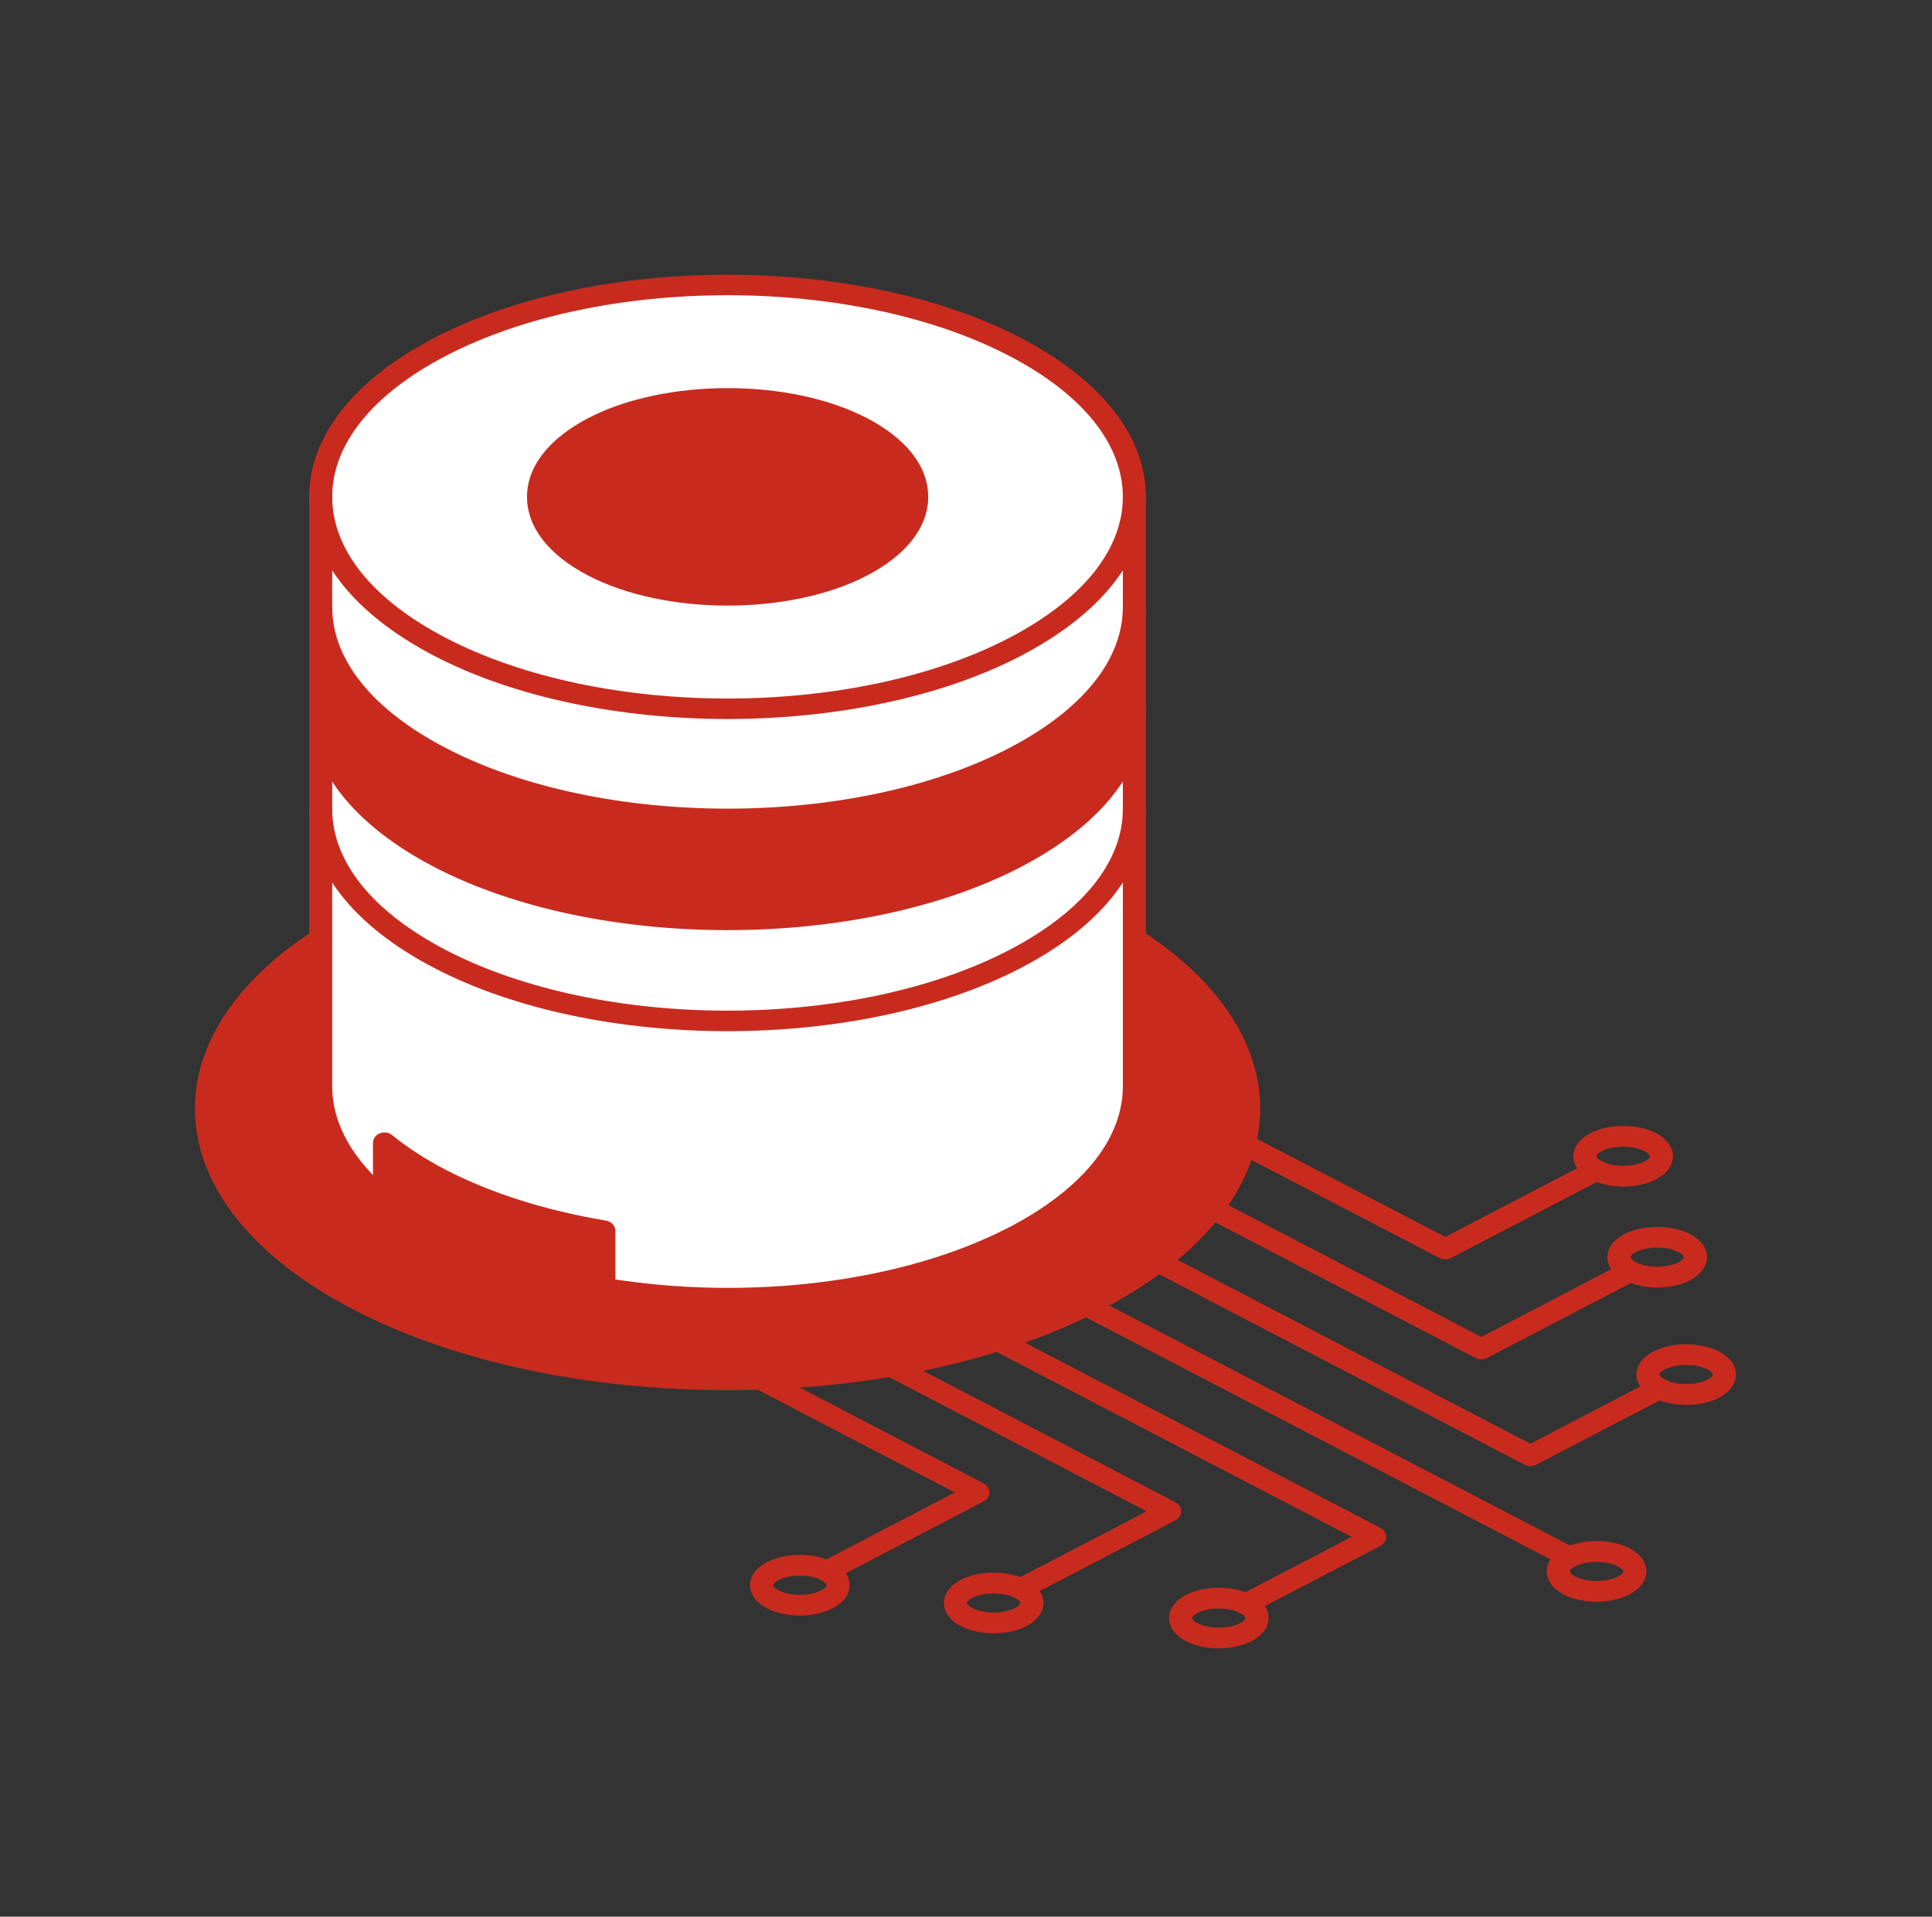 <svg width="129" height="128" viewBox="0 0 129 128" fill="none" xmlns="http://www.w3.org/2000/svg">
<rect x="0" y="0" width="129" height="128" fill="#333333" stroke="none"/>
<path d="M104.62 104.6C104.492 104.6 104.359 104.572 104.236 104.508L61.518 82.247C61.149 82.058 61.026 81.632 61.236 81.299C61.446 80.965 61.918 80.854 62.287 81.044L105.005 103.304C105.374 103.494 105.497 103.92 105.287 104.253C105.143 104.475 104.887 104.6 104.62 104.6Z" fill="#C82B1E"/>
<path d="M83.171 107.817C82.904 107.817 82.648 107.692 82.504 107.47C82.294 107.137 82.417 106.715 82.786 106.521L90.246 102.634L56.321 84.955C55.952 84.765 55.829 84.339 56.039 84.006C56.249 83.673 56.721 83.562 57.09 83.752L92.168 102.032C92.404 102.157 92.553 102.384 92.553 102.634C92.553 102.883 92.404 103.11 92.168 103.235L83.555 107.724C83.432 107.789 83.304 107.817 83.171 107.817Z" fill="#C82B1E"/>
<path d="M102.185 97.908C102.052 97.908 101.919 97.876 101.801 97.816L66.722 79.535C66.353 79.346 66.23 78.92 66.44 78.587C66.65 78.254 67.122 78.142 67.491 78.332L102.185 96.413L110.414 92.123C110.783 91.934 111.25 92.045 111.465 92.378C111.675 92.711 111.552 93.132 111.183 93.327L102.57 97.816C102.452 97.876 102.318 97.908 102.185 97.908Z" fill="#C82B1E"/>
<path d="M68.348 106.702C68.082 106.702 67.825 106.577 67.682 106.355C67.472 106.022 67.595 105.6 67.964 105.406L76.562 100.926L51.117 87.667C50.748 87.478 50.625 87.052 50.835 86.719C51.045 86.385 51.517 86.274 51.886 86.464L78.484 100.325C78.72 100.45 78.869 100.676 78.869 100.926C78.869 101.176 78.72 101.403 78.484 101.528L68.733 106.609C68.61 106.674 68.482 106.702 68.348 106.702Z" fill="#C82B1E"/>
<path d="M98.904 90.777C98.771 90.777 98.638 90.745 98.52 90.685L71.921 76.824C71.552 76.634 71.429 76.209 71.639 75.875C71.85 75.542 72.321 75.431 72.691 75.621L98.904 89.282L108.271 84.4C108.641 84.21 109.107 84.321 109.322 84.654C109.533 84.988 109.41 85.409 109.04 85.603L99.289 90.685C99.171 90.745 99.038 90.777 98.904 90.777Z" fill="#C82B1E"/>
<path d="M55.218 105.614C54.951 105.614 54.695 105.489 54.551 105.267C54.341 104.934 54.464 104.513 54.833 104.318L63.754 99.667L45.917 90.37C45.548 90.18 45.425 89.754 45.636 89.421C45.846 89.088 46.317 88.977 46.687 89.167L65.677 99.061C65.913 99.186 66.061 99.413 66.061 99.663C66.061 99.913 65.913 100.139 65.677 100.264L55.602 105.517C55.479 105.582 55.351 105.61 55.218 105.61V105.614Z" fill="#C82B1E"/>
<path d="M96.5 84.103C96.367 84.103 96.234 84.071 96.116 84.011L77.126 74.112C76.756 73.922 76.633 73.496 76.844 73.163C77.054 72.83 77.525 72.719 77.895 72.908L96.5 82.604L106.19 77.555C106.559 77.365 107.026 77.476 107.241 77.809C107.451 78.142 107.328 78.564 106.959 78.758L96.885 84.011C96.767 84.071 96.633 84.103 96.5 84.103Z" fill="#C82B1E"/>
<path d="M106.605 106.965C105.815 106.965 105.026 106.803 104.41 106.484C103.688 106.109 103.277 105.545 103.277 104.938C103.277 104.332 103.693 103.772 104.41 103.393C105.641 102.754 107.569 102.754 108.794 103.393C109.517 103.767 109.927 104.332 109.927 104.938C109.927 105.545 109.512 106.105 108.794 106.484C108.179 106.803 107.389 106.965 106.6 106.965H106.605ZM106.605 104.304C106.082 104.304 105.559 104.401 105.179 104.6C104.892 104.749 104.815 104.887 104.815 104.943C104.815 104.998 104.892 105.133 105.179 105.285C105.938 105.679 107.271 105.679 108.025 105.285C108.312 105.137 108.389 104.998 108.389 104.943C108.389 104.887 108.312 104.753 108.025 104.6C107.645 104.401 107.123 104.304 106.6 104.304H106.605Z" fill="#C82B1E"/>
<path d="M81.381 110.08C80.591 110.08 79.802 109.918 79.187 109.599C78.464 109.224 78.054 108.659 78.054 108.053C78.054 107.447 78.469 106.887 79.187 106.512C80.417 105.873 82.345 105.873 83.57 106.512C84.293 106.887 84.703 107.451 84.703 108.057C84.703 108.664 84.293 109.224 83.57 109.599C82.955 109.918 82.165 110.08 81.376 110.08H81.381ZM81.381 107.419C80.858 107.419 80.335 107.516 79.956 107.715C79.669 107.863 79.592 108.002 79.592 108.057C79.592 108.108 79.669 108.247 79.956 108.4C80.715 108.793 82.048 108.793 82.801 108.4C83.088 108.252 83.165 108.113 83.165 108.057C83.165 108.002 83.088 107.868 82.801 107.715C82.422 107.516 81.899 107.419 81.376 107.419H81.381Z" fill="#C82B1E"/>
<path d="M112.588 93.817C111.799 93.817 111.009 93.655 110.394 93.336C109.671 92.961 109.261 92.397 109.261 91.795C109.261 91.193 109.671 90.629 110.394 90.254C111.624 89.615 113.552 89.615 114.777 90.254C115.5 90.629 115.91 91.193 115.91 91.795C115.91 92.397 115.495 92.961 114.777 93.341C114.162 93.66 113.373 93.822 112.583 93.822L112.588 93.817ZM111.163 92.133C111.922 92.531 113.255 92.526 114.008 92.133C114.295 91.985 114.372 91.846 114.372 91.79C114.372 91.735 114.295 91.601 114.008 91.448C113.249 91.055 111.922 91.055 111.163 91.448C110.876 91.596 110.799 91.735 110.799 91.79C110.799 91.846 110.876 91.98 111.163 92.133Z" fill="#C82B1E"/>
<path d="M66.349 109.076C65.559 109.076 64.77 108.914 64.154 108.594C63.432 108.22 63.022 107.655 63.022 107.049C63.022 106.442 63.437 105.882 64.154 105.503C65.385 104.864 67.313 104.864 68.538 105.503C69.256 105.878 69.671 106.442 69.671 107.049C69.671 107.655 69.261 108.215 68.538 108.594C67.923 108.914 67.133 109.076 66.344 109.076H66.349ZM66.349 106.41C65.826 106.41 65.303 106.507 64.924 106.706C64.636 106.854 64.56 106.993 64.56 107.049C64.56 107.104 64.636 107.238 64.924 107.391C65.682 107.784 67.01 107.784 67.769 107.391C68.056 107.243 68.133 107.104 68.133 107.049C68.133 106.998 68.056 106.859 67.769 106.706C67.39 106.507 66.867 106.41 66.344 106.41H66.349Z" fill="#C82B1E"/>
<path d="M110.655 85.983C109.866 85.983 109.076 85.821 108.461 85.501C107.738 85.126 107.328 84.562 107.328 83.956C107.328 83.349 107.738 82.789 108.461 82.415C109.692 81.776 111.619 81.776 112.845 82.415C113.568 82.789 113.978 83.354 113.978 83.956C113.978 84.557 113.562 85.122 112.845 85.501C112.229 85.821 111.44 85.983 110.65 85.983H110.655ZM109.23 84.298C109.989 84.692 111.322 84.692 112.076 84.298C112.363 84.15 112.44 84.011 112.44 83.956C112.44 83.9 112.363 83.766 112.076 83.613C111.317 83.22 109.989 83.22 109.23 83.613C108.943 83.761 108.866 83.9 108.866 83.956C108.866 84.011 108.943 84.145 109.23 84.298Z" fill="#C82B1E"/>
<path d="M53.408 107.886C52.619 107.886 51.829 107.725 51.214 107.405C50.491 107.03 50.081 106.466 50.081 105.859C50.081 105.253 50.491 104.693 51.214 104.318C52.445 103.68 54.372 103.68 55.598 104.318C56.321 104.693 56.731 105.258 56.731 105.864C56.731 106.47 56.321 107.03 55.598 107.405C54.982 107.725 54.193 107.886 53.403 107.886H53.408ZM53.408 105.225C52.886 105.225 52.362 105.323 51.983 105.522C51.696 105.67 51.619 105.809 51.619 105.864C51.619 105.92 51.696 106.054 51.983 106.207C52.742 106.6 54.075 106.6 54.829 106.207C55.116 106.058 55.193 105.92 55.193 105.864C55.193 105.809 55.116 105.674 54.829 105.522C54.449 105.323 53.926 105.225 53.403 105.225H53.408Z" fill="#C82B1E"/>
<path d="M108.384 79.24C107.594 79.24 106.805 79.078 106.19 78.758C105.467 78.383 105.057 77.819 105.057 77.217C105.057 76.615 105.472 76.051 106.19 75.671C107.42 75.033 109.348 75.033 110.573 75.671C111.296 76.046 111.706 76.611 111.706 77.217C111.706 77.823 111.296 78.383 110.573 78.758C109.958 79.078 109.168 79.24 108.379 79.24H108.384ZM108.384 76.578C107.861 76.578 107.338 76.676 106.959 76.875C106.672 77.023 106.595 77.162 106.595 77.217C106.595 77.273 106.672 77.407 106.959 77.56C107.718 77.953 109.045 77.953 109.804 77.56C110.091 77.412 110.168 77.273 110.168 77.217C110.168 77.162 110.091 77.027 109.804 76.875C109.425 76.676 108.902 76.578 108.379 76.578H108.384Z" fill="#C82B1E"/>
<path d="M25.672 80.156C26.712 81.007 27.948 81.808 29.368 82.553C32.542 84.21 36.315 85.367 40.319 86.029C49.691 87.584 60.355 86.422 67.784 82.553C73.091 79.79 75.741 76.162 75.741 72.543V62.695C86.708 69.817 85.857 80.249 73.178 86.853C59.591 93.933 37.561 93.933 23.97 86.853C11.296 80.249 10.445 69.817 21.406 62.695V72.543C21.406 75.195 22.826 77.847 25.666 80.161L25.672 80.156Z" fill="#C82B1E"/>
<path d="M75.741 68.753V72.543C75.741 76.167 73.091 79.791 67.784 82.553C60.35 86.422 49.686 87.584 40.319 86.029V82.192C36.315 81.526 32.547 80.364 29.368 78.712C27.948 77.972 26.712 77.166 25.672 76.315V80.156C22.831 77.842 21.411 75.19 21.411 72.539V54.027C21.411 57.651 24.062 61.274 29.368 64.037C39.976 69.567 57.177 69.567 67.784 64.037C73.091 61.274 75.741 57.651 75.741 54.027V68.748V68.753Z" fill="white"/>
<path d="M75.741 47.284V54.031C75.741 57.655 73.091 61.279 67.784 64.041C57.177 69.572 39.976 69.572 29.368 64.041C24.062 61.279 21.411 57.655 21.411 54.031V47.284C21.411 50.907 24.062 54.531 29.368 57.294C39.976 62.82 57.177 62.82 67.784 57.294C73.091 54.531 75.741 50.907 75.741 47.284Z" fill="white"/>
<path d="M75.741 40.536V47.284C75.741 50.907 73.091 54.531 67.784 57.294C57.177 62.82 39.976 62.82 29.368 57.294C24.062 54.531 21.411 50.907 21.411 47.284V40.536C21.411 44.16 24.062 47.783 29.368 50.546C39.976 56.072 57.177 56.072 67.784 50.546C73.091 47.783 75.741 44.16 75.741 40.536Z" fill="#C82B1E"/>
<path d="M75.741 33.178V40.536C75.741 44.16 73.091 47.783 67.784 50.546C57.177 56.072 39.976 56.072 29.368 50.546C24.062 47.783 21.411 44.16 21.411 40.536V33.178C21.411 36.801 24.062 40.425 29.368 43.188C39.976 48.714 57.177 48.714 67.784 43.188C73.091 40.42 75.741 36.797 75.741 33.178Z" fill="white"/>
<path d="M67.784 23.172C73.091 25.935 75.741 29.559 75.741 33.182C75.741 36.806 73.091 40.43 67.784 43.193C57.177 48.718 39.976 48.718 29.368 43.193C24.062 40.425 21.411 36.801 21.411 33.182C21.411 29.563 24.062 25.935 29.368 23.172C39.976 17.642 57.177 17.642 67.784 23.172ZM57.505 37.834C62.437 35.265 62.437 31.1 57.505 28.527C52.578 25.958 44.58 25.958 39.648 28.527C34.715 31.1 34.715 35.265 39.648 37.834C44.575 40.407 52.573 40.407 57.505 37.834Z" fill="white"/>
<path d="M57.505 28.526C62.438 31.1 62.438 35.265 57.505 37.833C52.578 40.406 44.58 40.406 39.648 37.833C34.716 35.265 34.716 31.1 39.648 28.526C44.575 25.958 52.573 25.958 57.505 28.526Z" fill="#C82B1E"/>
<path d="M40.319 82.197V86.033C36.315 85.372 32.547 84.215 29.368 82.558C27.948 81.817 26.713 81.012 25.672 80.16V76.319C26.713 77.171 27.948 77.972 29.368 78.717C32.542 80.369 36.315 81.53 40.319 82.197Z" fill="#C82B1E"/>
<path d="M48.579 48.015C41.483 48.015 34.388 46.608 28.984 43.794C23.606 40.989 20.643 37.218 20.643 33.182C20.643 29.147 23.606 25.375 28.984 22.57C39.786 16.938 57.367 16.938 68.169 22.57C73.547 25.375 76.511 29.142 76.511 33.182C76.511 37.222 73.547 40.989 68.169 43.794C62.765 46.608 55.67 48.015 48.574 48.015H48.579ZM48.579 19.715C41.76 19.715 34.947 21.066 29.753 23.774C24.872 26.319 22.181 29.66 22.181 33.182C22.181 36.704 24.872 40.045 29.753 42.591C40.135 48.001 57.023 48.001 67.4 42.591C72.281 40.045 74.973 36.704 74.973 33.182C74.973 29.66 72.281 26.319 67.4 23.774C62.212 21.066 55.393 19.715 48.574 19.715H48.579Z" fill="#C82B1E"/>
<path d="M48.579 40.443C45.206 40.443 41.832 39.772 39.269 38.435C36.633 37.065 35.188 35.2 35.188 33.182C35.188 31.164 36.638 29.299 39.269 27.925C44.406 25.25 52.758 25.25 57.895 27.925C60.53 29.299 61.981 31.164 61.976 33.182C61.976 35.2 60.525 37.065 57.895 38.435C55.326 39.772 51.953 40.443 48.584 40.443H48.579ZM48.579 27.286C45.482 27.286 42.391 27.901 40.038 29.128C37.9 30.243 36.721 31.683 36.726 33.182C36.726 34.681 37.905 36.121 40.038 37.231C44.749 39.689 52.414 39.689 57.126 37.231C59.264 36.116 60.438 34.681 60.438 33.182C60.438 31.683 59.264 30.243 57.126 29.128C54.772 27.901 51.676 27.286 48.584 27.286H48.579Z" fill="#C82B1E"/>
<path d="M48.6 87.398C45.79 87.398 42.955 87.176 40.181 86.713C35.931 86.01 32.163 84.811 28.984 83.155C27.538 82.4 26.251 81.567 25.154 80.674C22.201 78.267 20.643 75.454 20.643 72.543V33.178C20.643 32.794 20.986 32.483 21.412 32.483C21.837 32.483 22.181 32.794 22.181 33.178V72.538C22.181 75.046 23.565 77.504 26.185 79.637C27.2 80.466 28.4 81.243 29.753 81.947C32.737 83.502 36.439 84.677 40.458 85.344C50.015 86.926 60.34 85.626 67.4 81.947C72.281 79.401 74.973 76.06 74.973 72.538V68.748C74.973 68.364 75.316 68.054 75.742 68.054C76.167 68.054 76.511 68.364 76.511 68.748V72.538C76.511 76.578 73.547 80.35 68.169 83.15C62.868 85.913 55.818 87.394 48.595 87.394L48.6 87.398Z" fill="#C82B1E"/>
<path d="M75.742 69.396C75.316 69.396 74.973 69.086 74.973 68.702V33.178C74.973 32.794 75.316 32.483 75.742 32.483C76.167 32.483 76.511 32.794 76.511 33.178V68.702C76.511 69.086 76.167 69.396 75.742 69.396Z" fill="#C82B1E"/>
<path d="M48.579 92.837C39.53 92.837 30.481 91.041 23.591 87.45C17.049 84.043 13.301 79.476 13.029 74.588C12.778 70.039 15.593 65.615 20.966 62.126C21.309 61.903 21.791 61.973 22.037 62.283C22.283 62.593 22.206 63.028 21.863 63.25C16.931 66.453 14.342 70.451 14.567 74.514C14.813 78.916 18.289 83.081 24.36 86.246C37.715 93.207 59.443 93.207 72.799 86.246C78.869 83.081 82.35 78.916 82.591 74.514C82.817 70.451 80.223 66.453 75.296 63.25C74.952 63.028 74.87 62.593 75.121 62.283C75.368 61.973 75.849 61.903 76.193 62.126C81.561 65.61 84.381 70.039 84.129 74.588C83.858 79.476 80.11 84.043 73.568 87.45C66.677 91.041 57.628 92.837 48.579 92.837Z" fill="#C82B1E"/>
<path d="M75.742 69.446C75.316 69.446 74.973 69.136 74.973 68.752V68.706C74.973 68.322 75.316 68.012 75.742 68.012C76.167 68.012 76.511 68.322 76.511 68.706V68.752C76.511 69.136 76.167 69.446 75.742 69.446Z" fill="#C82B1E"/>
<path d="M40.32 86.727C39.895 86.727 39.551 86.417 39.551 86.033V82.77C35.562 82.053 32.009 80.892 28.984 79.318C28.072 78.841 27.221 78.332 26.441 77.796V80.16C26.441 80.544 26.098 80.855 25.672 80.855C25.247 80.855 24.903 80.544 24.903 80.16V76.319C24.903 76.046 25.083 75.796 25.36 75.685C25.637 75.574 25.959 75.62 26.185 75.805C27.195 76.629 28.395 77.407 29.753 78.115C32.742 79.67 36.444 80.845 40.458 81.512C40.822 81.572 41.089 81.859 41.089 82.197V86.033C41.089 86.417 40.745 86.727 40.32 86.727Z" fill="#C82B1E"/>
<path d="M48.579 68.863C41.483 68.863 34.388 67.457 28.984 64.638C23.606 61.834 20.643 58.066 20.643 54.026C20.643 53.642 20.986 53.332 21.412 53.332C21.837 53.332 22.181 53.642 22.181 54.026C22.181 57.548 24.872 60.889 29.753 63.435C40.135 68.845 57.023 68.845 67.4 63.435C72.281 60.889 74.973 57.548 74.973 54.026C74.973 53.642 75.316 53.332 75.742 53.332C76.167 53.332 76.511 53.642 76.511 54.026C76.511 58.066 73.547 61.834 68.169 64.638C62.765 67.452 55.67 68.863 48.574 68.863H48.579Z" fill="#C82B1E"/>
<path d="M48.579 62.116C41.483 62.116 34.388 60.709 28.984 57.895C23.606 55.091 20.643 51.324 20.643 47.283C20.643 46.899 20.986 46.589 21.412 46.589C21.837 46.589 22.181 46.899 22.181 47.283C22.181 50.805 24.872 54.147 29.753 56.692C40.13 62.102 57.023 62.102 67.4 56.692C72.281 54.147 74.973 50.805 74.973 47.283C74.973 46.899 75.316 46.589 75.742 46.589C76.167 46.589 76.511 46.899 76.511 47.283C76.511 51.324 73.547 55.091 68.169 57.895C62.765 60.709 55.67 62.116 48.574 62.116H48.579Z" fill="#C82B1E"/>
<path d="M48.579 55.368C41.483 55.368 34.388 53.962 28.984 51.148C23.606 48.343 20.643 44.576 20.643 40.536C20.643 40.152 20.986 39.842 21.412 39.842C21.837 39.842 22.181 40.152 22.181 40.536C22.181 44.062 24.872 47.404 29.753 49.945C40.135 55.355 57.023 55.355 67.4 49.945C72.281 47.399 74.973 44.058 74.973 40.536C74.973 40.152 75.316 39.842 75.742 39.842C76.167 39.842 76.511 40.152 76.511 40.536C76.511 44.576 73.547 48.348 68.169 51.148C62.765 53.962 55.67 55.368 48.574 55.368H48.579Z" fill="#C82B1E"/>
</svg>
